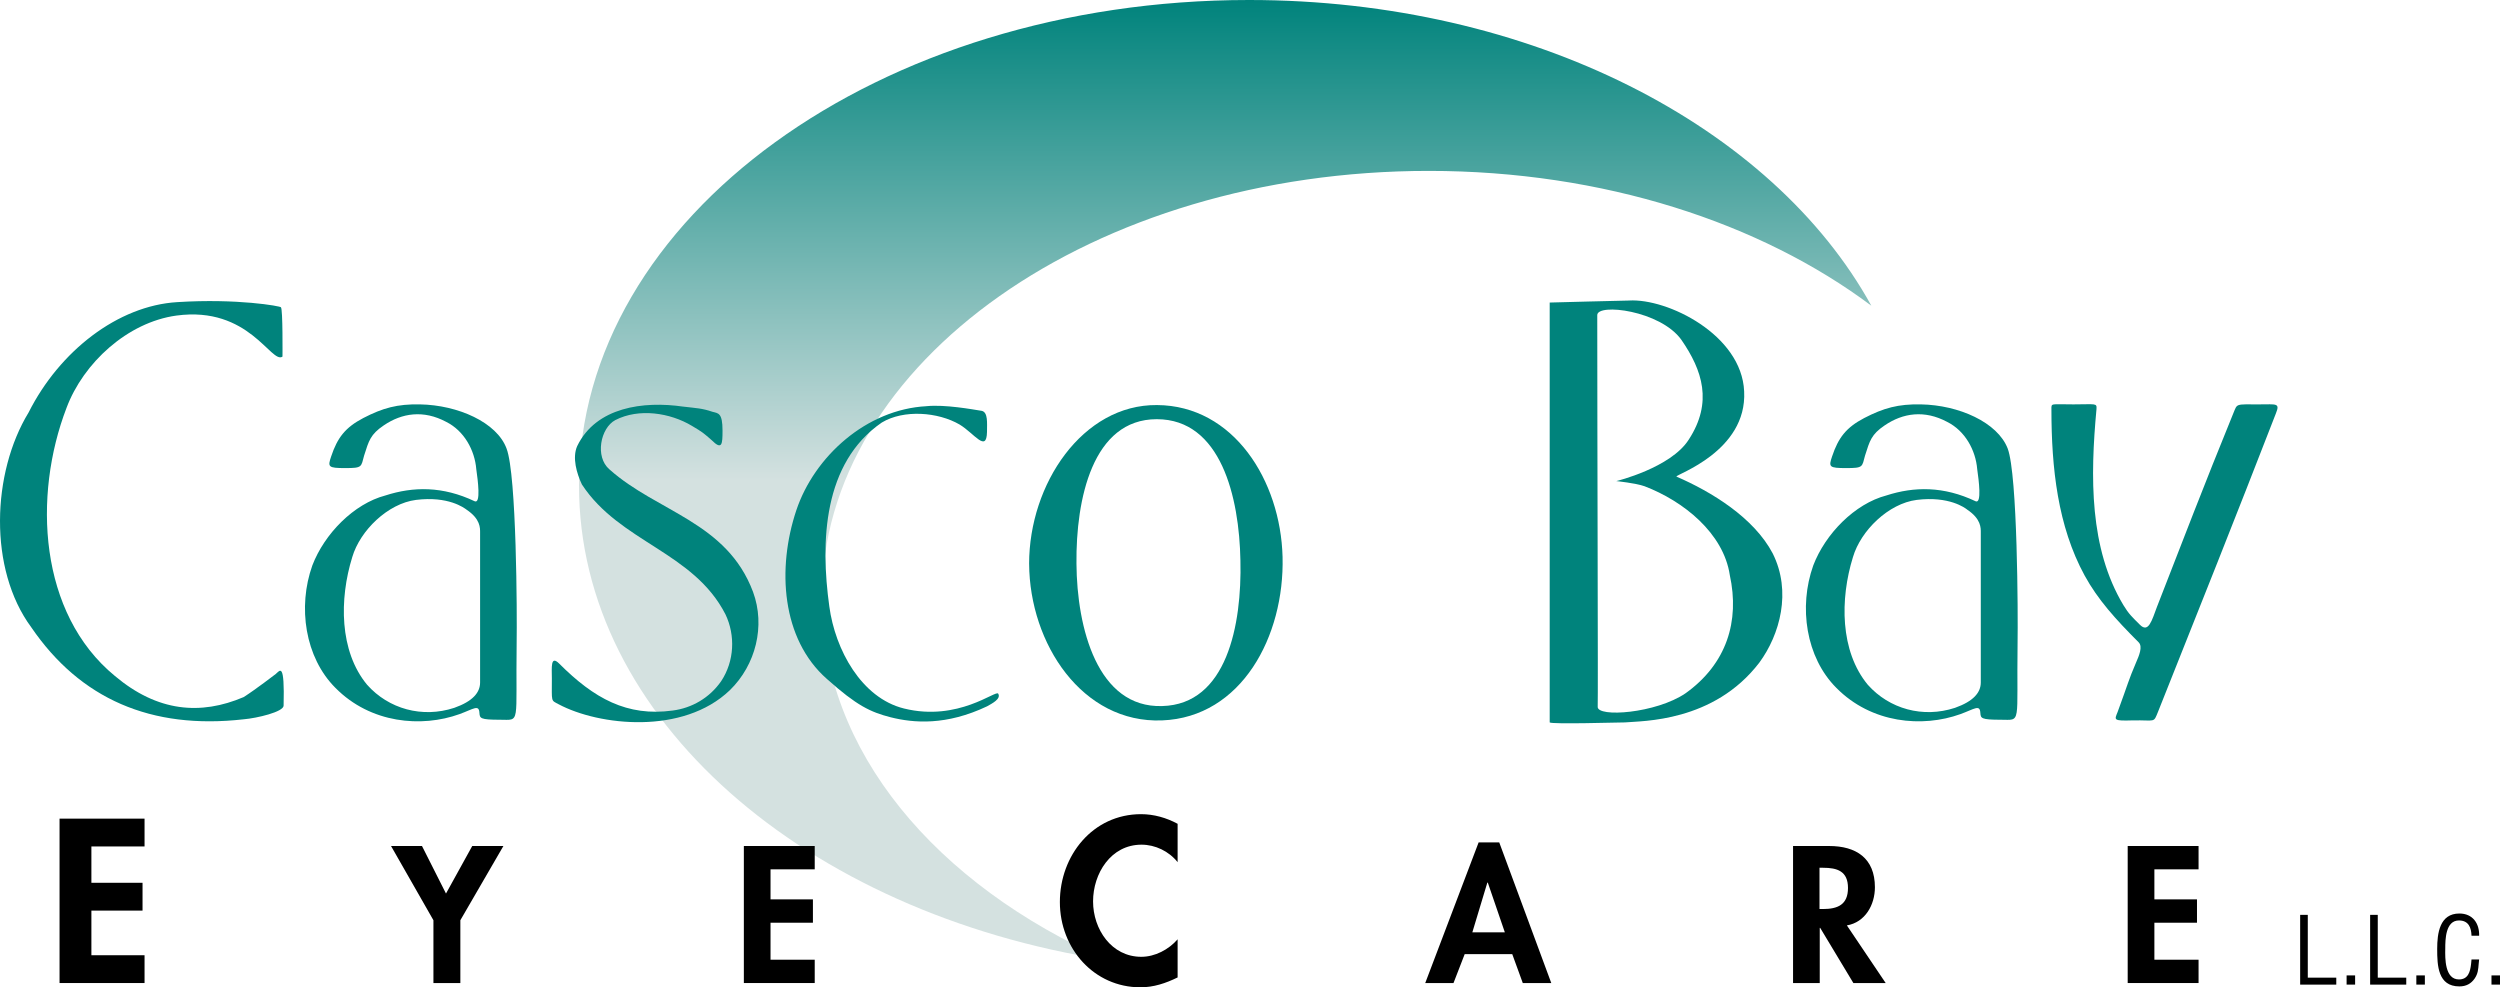 <?xml version="1.0" encoding="UTF-8"?><svg id="Layer_2" xmlns="http://www.w3.org/2000/svg" xmlns:xlink="http://www.w3.org/1999/xlink" viewBox="0 0 1403 554.08"><defs><style>.cls-1{fill:url(#linear-gradient);}.cls-1,.cls-2,.cls-3,.cls-4{stroke-width:0px;}.cls-1,.cls-2,.cls-4{fill-rule:evenodd;}.cls-2{fill:#00837c;}</style><linearGradient id="linear-gradient" x1="687.56" y1="555.08" x2="687.56" y2="16.23" gradientTransform="translate(0 555.08) scale(1 -1)" gradientUnits="userSpaceOnUse"><stop offset="0" stop-color="#00837c"/><stop offset=".5" stop-color="#d4e1e0"/><stop offset="1" stop-color="#d4e1e0"/></linearGradient></defs><g id="Layer_1-2"><g id="Foreground"><path class="cls-1" d="M324.93,272.51C324.93,121.97,493.22,0,700.9,0c158.47,0,293.9,70.99,349.29,171.56-62.18-46.57-150.41-75.65-248.34-75.65-188.17,0-340.6,107.37-340.6,239.65,0,85.72,63.94,160.86,160.11,203.28-169.55-26.43-296.42-135.69-296.42-266.34Z"/></g><g id="Foreground_copy"><path class="cls-2" d="M158.53,200.13s.25-26.81-.88-27.69c-.25-.63-24.42-5.03-58.15-2.89-33.36,2.01-66.08,27.44-83.45,61.93-20.64,33.86-22.66,87.86,1.51,120.58,27.44,40.15,67.21,57.52,119.2,51.61,7.43-.63,22.4-4.15,22.4-7.68.63-24.8-2.01-19.76-4.41-17.75,0,0-11.45,8.81-18,12.96-24.17,10.32-48.33,8.31-72.25-11.83-42.8-35.12-46.07-101.2-27.19-150.41,9.44-25.3,34.24-48.08,61.68-51.86,40.91-5.54,53.24,27.44,59.54,23.03Z"/><path class="cls-2" d="M235.69,226.94c-12.71-.25-20.89,2.01-31.84,7.68-10.07,5.29-14.47,10.95-18,21.52-2.01,5.92-1.76,6.55,7.93,6.55s8.81-.63,10.57-7.05c2.64-8.31,3.52-11.83,10.95-16.87,10.32-7.05,22.4-8.81,35.12-2.01,10.07,5.03,15.99,15.86,16.87,26.56.88,6.17,2.64,19.51-.88,18-18-8.56-34.49-8.31-50.1-3.27-17.75,4.66-34.24,21.52-41.03,39.27-8.31,23.29-4.15,51.61,12.96,68.72,19.76,20.01,48.33,22.4,69.61,14.73,7.93-2.89,10.95-5.66,11.2-.63.25,2.89.25,3.78,11.45,3.78,11.83,0,8.81,3.52,9.44-43.3.25-15.36,0-94.15-5.66-108.88-5.41-14.73-27.31-24.42-48.59-24.8ZM261.75,285.97c7.93,5.29,7.68,10.32,7.68,12.96v84.08c0,5.66-4.15,10.57-14.47,14.22-18,5.92-36.88.63-48.96-12.96-15.61-18.88-15.61-48.08-8.31-71.62,4.41-14.98,20.01-30.08,35.75-32.1,18.25-2.27,27.06,4.53,28.32,5.41Z"/><path class="cls-2" d="M383.46,228.2c-22.4-3.27-48.96.25-59.54,22.15-2.89,6.55-.25,15.36,2.64,21.52,21.27,32.47,62.56,37.76,80.56,72.88,5.66,11.83,5.03,26.31-2.39,37.51-6.55,9.44-16.49,15.1-27.19,16.49-25.68,3.52-44.18-6.8-63.69-26.31-5.03-5.03-4.15,2.39-4.15,8.31,0,13.59-.63,12.08,3.78,14.47,22.66,12.08,69.86,17.37,96.16-7.93,14.47-14.1,20.01-36,12.96-55.13-14.73-39.27-53.75-44.81-80.56-68.72-8.31-7.05-5.03-23.29,3.27-27.69,13.22-6.8,30.71-4.15,43.05,3.27,5.92,3.52,6.17,3.78,10.95,7.93,5.92,5.92,6.17,2.39,6.17-5.29,0-10.07-2.39-9.69-5.66-10.57-5.92-2.01-8.94-2.01-16.36-2.9Z"/><path class="cls-2" d="M520.03,227.95c-33.86,1.76-63.06,28.32-73.13,58.4-10.95,32.73-8.31,72.25,17.12,94.65,16.87,15.1,24.54,18.63,35.75,21.52,12.96,3.27,31.22,4.78,54.25-6.17,2.64-1.51,7.93-4.15,6.17-7.05-1.13-2.39-22.4,15.86-52.87,8.31-23.92-5.92-38.64-32.98-41.91-57.27-5.03-36.25-3.52-80.56,29.45-103.21,12.34-7.43,31.59-5.92,43.68,1.13,8.31,5.03,15.1,15.99,15.36,4.15,0-5.03.63-10.95-2.89-11.83-5.54-.88-20.64-3.65-30.96-2.64Z"/><path class="cls-2" d="M577.55,316.43c.25,44.81,29.83,89.62,74.64,87.86,44.56-1.76,68.72-47.2,67.59-91.76-1.13-42.8-27.44-84.96-70.49-85.21-41.66-.38-71.75,44.18-71.75,89.12ZM649.17,235.25c36,0,46.32,43.68,46.95,79.3.88,36.25-7.68,80.81-43.93,81.69-36.25,1.13-47.83-43.68-48.08-79.93-.38-36.25,9.06-81.06,45.06-81.06Z"/><path class="cls-2" d="M914.25,168.66c-2.64,0-44.56,1.13-44.56,1.13v235.63c.88,1.13,39.27,0,42.17,0,9.69-.88,49.84,0,75.52-33.61,11.45-15.61,18.25-39.77,7.43-61.3-10.57-20.01-34.24-34.49-54-43.05-.63-1.13,39.77-14.1,38.01-47.83-1.38-31.84-43.05-52.24-64.57-50.98ZM896.63,396.61c.25-5.66-.25-145.76-.25-219.77,0-6.8,35.37-2.64,47.2,13.85,11.83,17.12,17.75,35.12,4.15,56.01-10.07,15.86-40.66,23.29-40.66,23.29,0,0,10.95,1.13,15.86,2.89,21.78,8.31,44.31,26.31,47.83,49.84,5.66,25.93-1.76,49.84-24.8,66.33-16.61,11.33-49.72,13.72-49.34,7.55Z"/><path class="cls-2" d="M1078.01,226.94c-12.71-.25-20.89,2.01-31.84,7.68-10.07,5.29-14.47,10.95-18,21.52-2.01,5.92-1.76,6.55,7.93,6.55s8.81-.63,10.57-7.05c2.64-8.31,3.52-11.83,10.95-16.87,10.32-7.05,22.4-8.81,35.12-2.01,10.07,5.03,15.99,15.86,16.87,26.56.88,6.17,2.64,19.51-.88,18-18-8.56-34.49-8.31-50.1-3.27-17.75,4.66-34.24,21.52-41.03,39.27-8.31,23.29-4.15,51.61,12.96,68.72,19.76,20.01,48.33,22.4,69.61,14.73,7.93-2.89,10.95-5.66,11.2-.63.25,2.89.25,3.78,11.45,3.78,11.83,0,8.81,3.52,9.44-43.3.25-15.36,0-94.15-5.54-108.88-5.66-14.73-27.44-24.42-48.71-24.8ZM1103.94,285.97c7.93,5.29,7.68,10.32,7.68,12.96v84.08c0,5.66-4.15,10.57-14.47,14.22-18,5.92-36.88.63-48.96-12.96-15.61-18.88-15.61-48.08-8.31-71.62,4.41-14.98,20.01-30.08,35.75-32.1,18.25-2.27,27.19,4.53,28.32,5.41Z"/><path class="cls-2" d="M1163.6,226.94c-12.96,0-12.34-.88-12.34,2.89,0,32.73,3.52,65.45,18.63,93.14,7.43,13.59,17.37,24.54,30.33,37.51,2.39,2.39.25,7.43-1.51,11.45-4.41,10.32-4.15,10.95-10.32,27.69-1.76,4.41-2.64,5.03,8.56,4.66,12.96-.25,11.45,1.76,14.22-5.03,22.15-55.51,44.31-111.14,66.08-167.28,2.39-5.92.25-5.03-9.19-5.03-13.85,0-12.34-.63-14.73,5.03-16.49,40.4-28.32,71.37-42.8,108.5-2.9,7.68-4.78,15.1-9.69,10.07-4.15-4.15-6.17-5.92-9.19-10.95-19.13-31.84-18.63-72-15.1-110.01.25-3.52-.38-2.64-12.96-2.64Z"/><polygon class="cls-4" points="81.12 475.03 81.12 459.42 33.42 459.42 33.42 551.68 81.12 551.68 81.12 536.08 51.29 536.08 51.29 511.03 79.99 511.03 79.99 495.42 51.29 495.42 51.29 475.03 81.12 475.03"/><polygon class="cls-4" points="243.24 516.44 243.24 551.68 258.35 551.68 258.35 516.44 282.51 474.78 265.02 474.78 250.29 501.46 236.82 474.78 219.45 474.78 243.24 516.44"/><polygon class="cls-4" points="457.22 487.87 457.22 474.78 417.45 474.78 417.45 551.68 457.22 551.68 457.22 538.59 432.42 538.59 432.42 517.83 456.21 517.83 456.21 504.73 432.42 504.73 432.42 487.87 457.22 487.87"/><path class="cls-4" d="M660.88,462.32c-6.29-3.4-13.34-5.41-20.52-5.41-27.06,0-45.56,23.16-45.56,49.34s19.26,47.83,45.19,47.83c7.43,0,14.22-2.27,20.89-5.54v-21.4c-5.03,5.79-12.71,9.82-20.39,9.82-16.74,0-27.06-15.48-27.06-31.09s9.94-31.84,27.19-31.84c7.68,0,15.36,3.65,20.26,9.82v-21.52h0Z"/><path class="cls-4" d="M848.67,535.45l5.92,16.24h15.99l-29.2-78.92h-11.58l-29.96,78.92h15.86l6.29-16.24h26.68ZM844.52,523.24h-18.25l8.43-27.94h.25l9.57,27.94Z"/><path class="cls-4" d="M1036.47,519.34c10.32-1.76,15.73-11.58,15.73-21.4,0-16.36-10.57-23.16-25.68-23.16h-20.26v76.91h14.98v-30.96h.25l18.63,30.96h18.13l-21.78-32.35ZM1021.11,486.99h2.01c7.93,0,13.97,1.89,13.97,11.33s-5.79,11.83-14.1,11.83h-1.89v-23.16h0Z"/><polygon class="cls-4" points="1233.83 487.87 1233.83 474.78 1194.06 474.78 1194.06 551.68 1233.83 551.68 1233.83 538.59 1209.04 538.59 1209.04 517.83 1232.95 517.83 1232.95 504.73 1209.04 504.73 1209.04 487.87 1233.83 487.87"/><polygon class="cls-4" points="1311.12 552.57 1311.12 548.66 1295.13 548.66 1295.13 513.42 1290.85 513.42 1290.85 552.57 1311.12 552.57"/><rect class="cls-3" x="1316.91" y="547.4" width="4.78" height="5.16"/><polygon class="cls-4" points="1350.39 552.57 1350.39 548.66 1334.4 548.66 1334.4 513.42 1330.12 513.42 1330.12 552.57 1350.39 552.57"/><rect class="cls-3" x="1356.05" y="547.4" width="4.78" height="5.16"/><path class="cls-4" d="M1391.29,525.25c.25-7.05-3.65-12.59-11.08-12.59-11.08,0-12.46,11.08-12.46,19.89,0,9.31.38,21.02,12.46,21.02,3.78,0,6.55-1.51,8.56-4.41,1.89-2.77,2.01-5.16,2.27-8.31.13-.76.13-1.64.25-2.39h-4.28c-.13.88-.13,1.76-.25,2.64-.5,4.28-1.64,8.56-6.8,8.56-7.93,0-7.8-11.83-7.68-17.24,0-5.16.13-15.86,7.68-15.86,5.41,0,6.92,4.03,7.05,8.56h4.28v.13Z"/><rect class="cls-3" x="1398.22" y="547.4" width="4.78" height="5.16"/></g></g></svg>